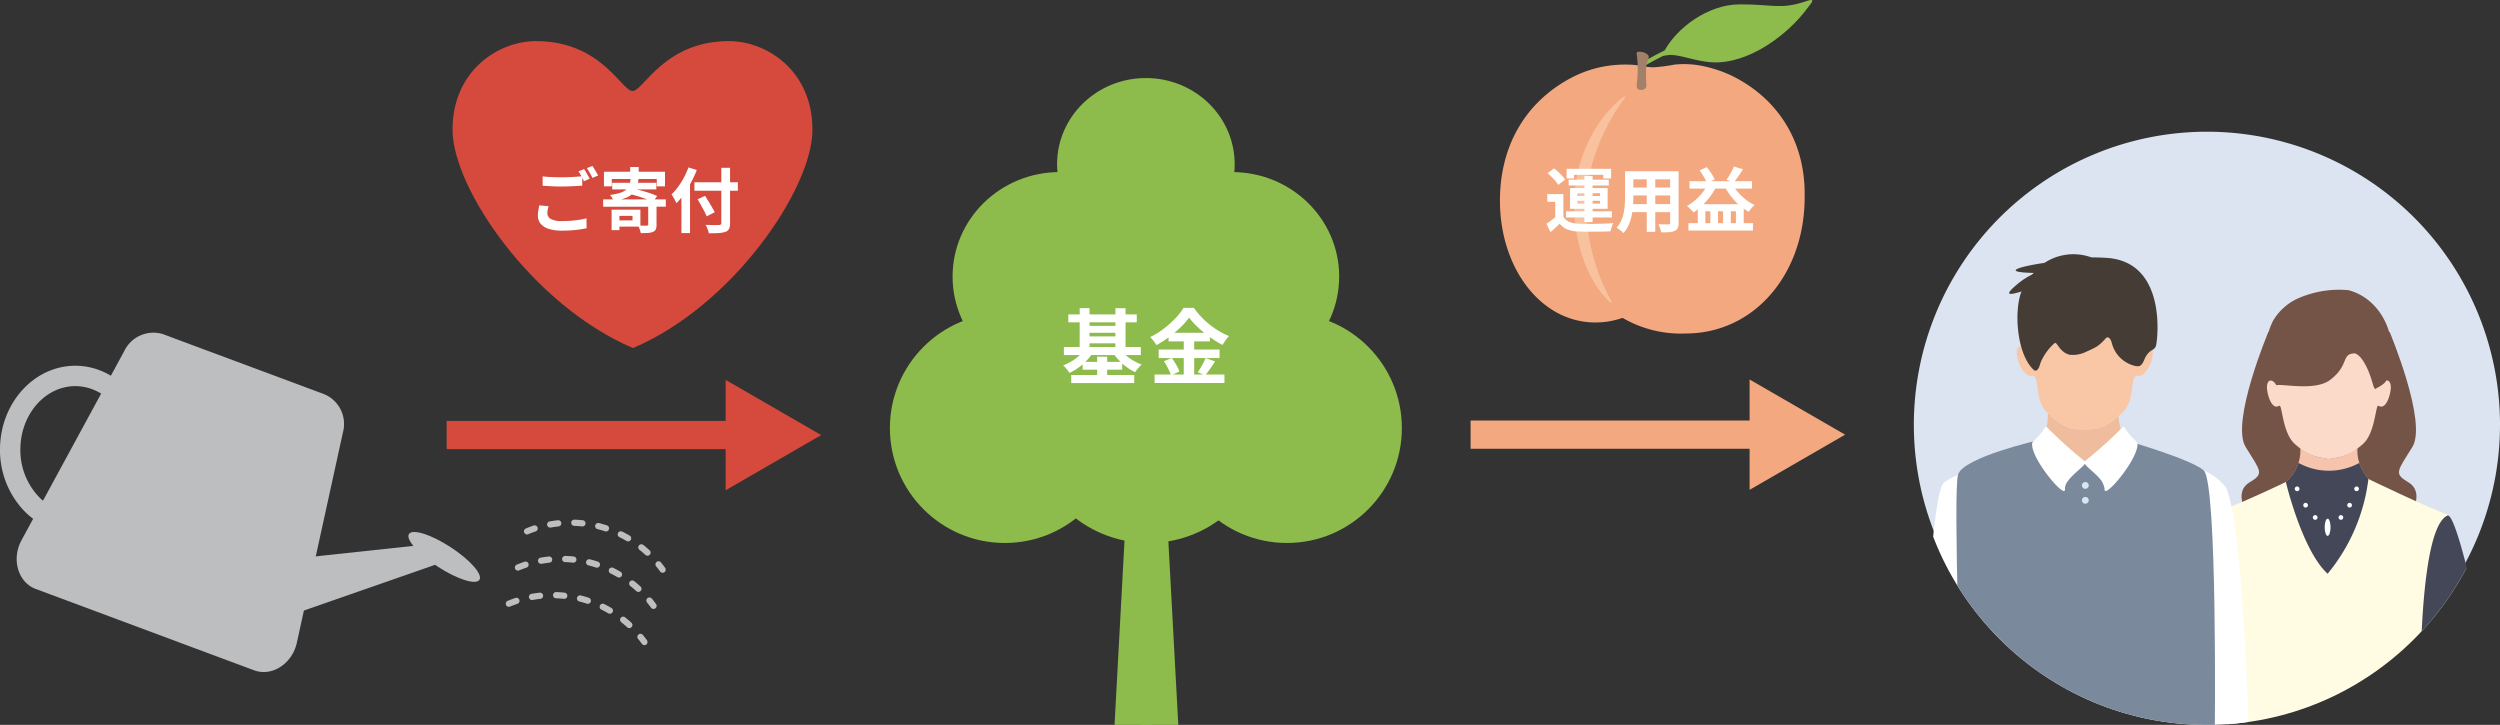 <svg xmlns="http://www.w3.org/2000/svg" xmlns:xlink="http://www.w3.org/1999/xlink" width="425.928" height="123.5" viewBox="0 0 425.928 123.5">
  <rect x="0" y="0" width="425.928" height="123.5" fill="#333333" stroke="none"/>
  <defs>
    <clipPath id="clip-path">
      <circle id="楕円形_6921" data-name="楕円形 6921" cx="49.932" cy="49.932" r="49.932" fill="none"/>
    </clipPath>
  </defs>
  <g id="グループ_160561" data-name="グループ 160561" transform="translate(-720.323 -982)">
    <g id="グループ_160556" data-name="グループ 160556" transform="translate(140.87 118.127)">
      <g id="グループ_160172" data-name="グループ 160172" transform="translate(3576.477 15525.918)">
        <path id="パス_136149" data-name="パス 136149" d="M461.958-345.823l16.27,9.4-16.27,9.4v-18.792" transform="translate(-3160.9 -14251.568)" fill="#f3a87f"/>
        <rect id="長方形_18612" data-name="長方形 18612" width="48.319" height="4.81" transform="translate(-2746.477 -14590.4)" fill="#f3a87f"/>
      </g>
      <g id="グループ_160547" data-name="グループ 160547" transform="translate(0.146)">
        <g id="グループ_160114" data-name="グループ 160114" transform="translate(834.854 863.873)">
          <path id="パス_136004" data-name="パス 136004" d="M268.6,9.407c1.762-.311,4.547,1.041,7.612,1.209,6.3.343,12.989-4.813,16.171-9.141.752-1.023,1.653-1.883-.144-1.269-4.38,1.494-5.64.5-11.4.541-5.331.041-10.625,3.964-12.786,7.988-.494.371-1.33,1,.543.671" transform="translate(-240.068 -0.001)" fill="#8dbc4c"/>
          <path id="パス_136005" data-name="パス 136005" d="M238.328,37.694a44.237,44.237,0,0,1,11.04-4.637c3.3-.808,9.2-1.8,11.756-2.636,0,0,.487.009.192.1-4.966,1.505-8.814,2.229-11.745,3.037a55.581,55.581,0,0,0-11.126,4.867c-.584.316-.627-.459-.118-.731" transform="translate(-213.621 -27.308)" fill="#8dbc4c"/>
          <path id="パス_136006" data-name="パス 136006" d="M51.912,129.39h0c.2-9.586-4.679-16.843-12.313-20.633a21.653,21.653,0,0,0-4.594-1.6,15.785,15.785,0,0,0-5.227-.349,30.971,30.971,0,0,1-3.544.467c-1.429,0-2.195-.328-3.731-.434a20.328,20.328,0,0,0-5.641.471,19.5,19.5,0,0,0-4.92,1.864C4.953,112.94.291,119.764.015,129.133h0q0,.128-.007.256c-.25,11.8,6.824,21.36,16.263,21.36a14.077,14.077,0,0,0,4.619-.785,19.737,19.737,0,0,0,10.726,2.664c11.611,0,20.024-9.9,20.291-22.563,0-.227.006-.452.005-.677" transform="translate(0 -95.808)" fill="#f3a87f"/>
          <path id="パス_136007" data-name="パス 136007" d="M129.946,195.4c.085.142-.111.275-.233.164-3.972-3.618-6.257-10.469-6.114-17.242.149-7.04,3.411-13.915,8.449-17.8.132-.1.316.058.212.189-2.081,2.614-6.43,9.862-6.594,17.648a33.939,33.939,0,0,0,4.28,17.044" transform="translate(-110.945 -144.062)" fill="#feeacc" opacity="0.404"/>
          <path id="パス_136008" data-name="パス 136008" d="M229.289,91.9a25.754,25.754,0,0,1-.06-3.016c.089-1.35.907-1.824.09-2.36a2.2,2.2,0,0,0-1.236-.351c-.411,0-.519.029-.429.6a16.811,16.811,0,0,1,.128,3.039c0,.81-.1,1.285-.146,2.086-.037.584.246.776.772.776s.906-.323.88-.776" transform="translate(-204.33 -77.354)" fill="#a3806a"/>
        </g>
        <path id="パス_137076" data-name="パス 137076" d="M3.192-5.52v4.428H1.812v-3.1H.456V-5.52Zm0,3.852a2.089,2.089,0,0,0,.984.882,4.228,4.228,0,0,0,1.548.318q.54.024,1.3.03t1.6-.006q.834-.012,1.632-.042t1.434-.09a2.937,2.937,0,0,0-.174.414q-.09.258-.168.522a4.341,4.341,0,0,0-.114.468Q10.68.864,9.96.876T8.472.894Q7.7.9,6.984.894T5.712.864A5.679,5.679,0,0,1,3.876.516a3.052,3.052,0,0,1-1.3-1q-.348.36-.738.714T1,.972L.312-.456q.384-.252.81-.564t.822-.648ZM.5-9.072,1.6-9.888q.348.264.72.6T3-8.616a4.583,4.583,0,0,1,.5.636l-1.188.912a4.453,4.453,0,0,0-.462-.654A9.582,9.582,0,0,0,1.2-8.43Q.84-8.784.5-9.072ZM6.78-8.58H8.172V-.744H6.78ZM5.556-4.368v.48H9.444v-.48Zm0-1.284v.468H9.444v-.468ZM4.332-6.54H10.74V-3H4.332ZM3.756-9.816h7.572v1.644H10V-8.8H5.016v.624H3.756Zm.336,1.848h6.84v.984H4.092Zm-.444,5.4H11.46v1.044H3.648ZM14.532-9.4h7.356v1.38H14.532Zm0,2.772h7.38V-5.28h-7.38Zm-.024,2.832H21.96v1.356H14.508Zm-.8-5.6H15.12v4.32q0,.708-.06,1.548a12.937,12.937,0,0,1-.234,1.686A7.835,7.835,0,0,1,14.31-.228a5.021,5.021,0,0,1-.894,1.368,2.043,2.043,0,0,0-.324-.324q-.216-.18-.438-.348T12.276.2a4.391,4.391,0,0,0,.78-1.194,6.433,6.433,0,0,0,.426-1.356,10.533,10.533,0,0,0,.18-1.4q.042-.7.042-1.338Zm7.68,0h1.44V-.624A2.225,2.225,0,0,1,22.68.27a.978.978,0,0,1-.516.486,2.755,2.755,0,0,1-.924.216q-.564.048-1.392.036a3.443,3.443,0,0,0-.18-.7,5.347,5.347,0,0,0-.288-.684q.348.012.7.018t.618.006h.39a.35.35,0,0,0,.234-.06.3.3,0,0,0,.066-.228ZM17.4-8.844h1.452V.924H17.4Zm7.1,8.28H35.5V.7H24.5Zm.18-7.14H35.328v1.26H24.684ZM26.1-3.792h7.824V.084H32.592V-2.58h-.864V.084h-1.32V-2.58h-.864V.084H28.236V-2.58h-.852V.084H26.1Zm.3-5.76,1.236-.552q.264.324.522.7t.474.732a5.992,5.992,0,0,1,.348.66l-1.3.648a6.441,6.441,0,0,0-.33-.684q-.21-.384-.456-.78A8.347,8.347,0,0,0,26.4-9.552Zm5.856-.648,1.536.456q-.372.612-.786,1.206t-.75,1.014l-1.272-.432a8.049,8.049,0,0,0,.468-.7q.24-.4.45-.8T32.256-10.2ZM27.9-7.416l1.44.432a10.923,10.923,0,0,1-1.086,1.812,12.581,12.581,0,0,1-1.368,1.566,10.6,10.6,0,0,1-1.518,1.23,3.011,3.011,0,0,0-.312-.366q-.2-.21-.42-.414t-.384-.336A8.679,8.679,0,0,0,26.376-5.16,8.191,8.191,0,0,0,27.9-7.416Zm3.96.012a7.447,7.447,0,0,0,1,1.47A10.09,10.09,0,0,0,34.218-4.62a7.593,7.593,0,0,0,1.554.972,4.471,4.471,0,0,0-.354.342q-.2.21-.366.426a4.053,4.053,0,0,0-.276.4,9.4,9.4,0,0,1-1.62-1.152,10.445,10.445,0,0,1-1.428-1.536A12.289,12.289,0,0,1,30.6-6.948Z" transform="translate(842.464 902.451)" fill="#fff"/>
      </g>
    </g>
    <g id="グループ_160557" data-name="グループ 160557" transform="translate(153.548 139.957)">
      <g id="グループ_160170" data-name="グループ 160170" transform="translate(3456 15669.779)">
        <g id="グループ_160168" data-name="グループ 160168" transform="translate(-2737.612 -14814.441)">
          <circle id="楕円形_6899" data-name="楕円形 6899" cx="19.581" cy="19.581" r="19.581" transform="translate(0 40.051)" fill="#8dbc4c"/>
          <circle id="楕円形_6902" data-name="楕円形 6902" cx="19.581" cy="19.581" r="19.581" transform="translate(48.062 40.051)" fill="#8dbc4c"/>
          <ellipse id="楕円形_6905" data-name="楕円形 6905" cx="20.026" cy="19.581" rx="20.026" ry="19.581" transform="translate(24.031 40.051)" fill="#8dbc4c"/>
          <ellipse id="楕円形_6900" data-name="楕円形 6900" cx="18.246" cy="17.801" rx="18.246" ry="17.801" transform="translate(10.68 16.021)" fill="#8dbc4c"/>
          <ellipse id="楕円形_6903" data-name="楕円形 6903" cx="18.246" cy="17.801" rx="18.246" ry="17.801" transform="translate(40.051 16.021)" fill="#8dbc4c"/>
          <ellipse id="楕円形_6904" data-name="楕円形 6904" cx="15.131" cy="14.686" rx="15.131" ry="14.686" transform="translate(28.481)" fill="#8dbc4c"/>
        </g>
        <g id="グループ_160169" data-name="グループ 160169" transform="translate(-2699.34 -14749.006)">
          <path id="パス_136147" data-name="パス 136147" d="M-2703.792-14895.479v44.77h-6.413l2.421-44.77Z" transform="translate(2710.206 14895.479)" fill="#8dbc4c"/>
          <path id="パス_136148" data-name="パス 136148" d="M-2710.206-14895.479v44.77h6.413l-2.421-44.77Z" transform="translate(2714.656 14895.479)" fill="#8dbc4c"/>
        </g>
        <path id="パス_137074" data-name="パス 137074" d="M-13.216-10.836H-1.554v1.358H-13.216Zm.5,10.332H-1.988V.868H-12.712ZM-10.3-8.876h5.712V-7.7H-10.3Zm0,1.792h5.712v1.176H-10.3Zm-3.668,1.806h13.1v1.372h-13.1Zm3.192,2.534h6.748v1.33H-10.78Zm-.5-9.156H-9.6v7.364h-1.68Zm6.09.014h1.722v7.364H-5.194ZM-8.3-3.626h1.708V.294H-8.3Zm-2.128-1.26,1.414.518A8.048,8.048,0,0,1-10.1-2.961a10.239,10.239,0,0,1-1.379,1.2,8.27,8.27,0,0,1-1.54.889q-.126-.2-.308-.434t-.385-.469a2.8,2.8,0,0,0-.385-.371,8.921,8.921,0,0,0,1.442-.7,7.936,7.936,0,0,0,1.281-.952A5.729,5.729,0,0,0-10.43-4.886Zm6.09,0a6,6,0,0,0,.945,1.029,8.17,8.17,0,0,0,1.26.9,8.746,8.746,0,0,0,1.421.672,4.259,4.259,0,0,0-.392.385q-.21.231-.4.469t-.315.434a7.685,7.685,0,0,1-1.47-.868A10.3,10.3,0,0,1-4.62-3.045,8.786,8.786,0,0,1-5.67-4.382Zm11.7-5.4A12.736,12.736,0,0,1,5.915-8.638,18.764,18.764,0,0,1,3.983-7a17.92,17.92,0,0,1-2.2,1.4,4.7,4.7,0,0,0-.287-.462q-.175-.252-.378-.49t-.385-.42a12.989,12.989,0,0,0,2.31-1.421,16.721,16.721,0,0,0,1.981-1.771,10.715,10.715,0,0,0,1.393-1.778h1.75a14.971,14.971,0,0,0,1.26,1.526,13.351,13.351,0,0,0,1.47,1.344A14.96,14.96,0,0,0,12.5-7.966a12.006,12.006,0,0,0,1.666.826,5.2,5.2,0,0,0-.6.728q-.28.406-.518.784a18.216,18.216,0,0,1-1.617-.966A19.368,19.368,0,0,1,9.856-7.763Q9.1-8.386,8.456-9.03A10.706,10.706,0,0,1,7.364-10.29ZM3.864-7.7h7.042v1.47H3.864ZM2.184-4.844H12.558v1.456H2.184Zm-.7,4.256h11.9V.854H1.484Zm4.97-6.524H8.232V.14H6.454ZM3.066-2.856l1.344-.56q.266.35.525.77T5.4-1.82a4.42,4.42,0,0,1,.308.728L4.27-.448A4.666,4.666,0,0,0,3.99-1.2q-.2-.427-.434-.861A9.028,9.028,0,0,0,3.066-2.856ZM10.178-3.4l1.61.588q-.42.644-.868,1.281T10.094-.448L8.834-.98q.238-.336.49-.749T9.8-2.583Q10.024-3.024,10.178-3.4Z" transform="translate(-2694 -14763.339)" fill="#fff"/>
      </g>
    </g>
    <g id="グループ_160558" data-name="グループ 160558" transform="translate(165.42 118.197)">
      <g id="グループ_160171" data-name="グループ 160171" transform="translate(3377.477 15525.918)">
        <path id="パス_136149-2" data-name="パス 136149" d="M461.958-345.823l16.27,9.4-16.27,9.4v-18.792" transform="translate(-3160.9 -14251.568)" fill="#d54a3d"/>
        <rect id="長方形_18612-2" data-name="長方形 18612" width="48.319" height="4.81" transform="translate(-2746.477 -14590.4)" fill="#d54a3d"/>
      </g>
      <path id="パス_135744" data-name="パス 135744" d="M451.594,79.5c0-10.059-7.794-15.089-14.23-15.089-11.036,0-14.568,8.506-16.431,8.506s-5.277-8.506-16.432-8.506c-6.435,0-14.229,5.031-14.229,15.089,0,10.039,13.678,29.948,30.748,37.206C438.089,109.443,451.594,89.535,451.594,79.5Z" transform="translate(241.728 806.397)" fill="#d54a3d"/>
      <path id="パス_137075" data-name="パス 137075" d="M2.352-8.6q.66.084,1.488.12t1.776.036q.6,0,1.224-.024t1.212-.066Q8.64-8.58,9.1-8.616v1.6l-1.014.06q-.594.036-1.236.06t-1.218.024q-.936,0-1.74-.042t-1.536-.09ZM3.36-3.516q-.084.312-.144.612a3.053,3.053,0,0,0-.06.6,1.094,1.094,0,0,0,.582.954,3.657,3.657,0,0,0,1.878.366q.816,0,1.578-.06t1.434-.162a10.686,10.686,0,0,0,1.2-.246L9.84.228q-.516.12-1.17.216t-1.4.15q-.75.054-1.59.054A7.3,7.3,0,0,1,3.384.342,2.9,2.9,0,0,1,2.01-.534a2.149,2.149,0,0,1-.462-1.4,5.071,5.071,0,0,1,.084-.954q.084-.438.144-.774ZM9.408-9.84q.156.216.33.516t.342.6q.168.3.288.528l-.972.42q-.18-.372-.438-.852a8.844,8.844,0,0,0-.5-.828Zm1.428-.54q.156.228.336.528t.354.594q.174.294.282.51l-.96.408q-.192-.372-.456-.846A7.182,7.182,0,0,0,9.876-10Zm6.432.18H18.72v1.644H17.268ZM12.8-9.384H23.2V-6.9h-1.4V-8.148H14.136V-6.9H12.8Zm1.4,1.884h7.524v1.116H14.208Zm3.132-.744H18.7a7.043,7.043,0,0,1-.288,1.434,2.761,2.761,0,0,1-.654,1.092,3.617,3.617,0,0,1-1.248.786,9.706,9.706,0,0,1-2.07.528,2.666,2.666,0,0,0-.258-.54,2.92,2.92,0,0,0-.354-.492,9.531,9.531,0,0,0,1.764-.372,2.836,2.836,0,0,0,1.032-.564,1.919,1.919,0,0,0,.516-.792A4.4,4.4,0,0,0,17.34-8.244Zm-.156,2.652.684-.888q.648.12,1.392.324t1.44.444a10.577,10.577,0,0,1,1.164.468l-.732,1.008a8.36,8.36,0,0,0-1.1-.492q-.672-.252-1.428-.48T17.184-5.592ZM12.66-4.68H23.34v1.248H12.66Zm7.68.876h1.416V-.372a2.014,2.014,0,0,1-.126.8.883.883,0,0,1-.5.438,2.791,2.791,0,0,1-.87.174q-.51.03-1.194.03a4.126,4.126,0,0,0-.174-.654,6.1,6.1,0,0,0-.258-.642q.3.012.594.018t.528.006h.33a.552.552,0,0,0,.2-.06.162.162,0,0,0,.054-.144Zm-6.24.876h1.332V.564H14.1Zm.624,0h4.284V-.036H14.724V-1.1h2.94v-.768h-2.94ZM28.212-7.6h7.4v1.452h-7.4Zm4.584-2.46h1.488V-.672A2.3,2.3,0,0,1,34.11.354a1.1,1.1,0,0,1-.618.5,4.278,4.278,0,0,1-1.134.2q-.7.048-1.7.036a2.088,2.088,0,0,0-.114-.468q-.09-.252-.2-.516a2.823,2.823,0,0,0-.234-.444l.942.024q.474.012.834.006t.5-.006A.466.466,0,0,0,32.706-.4a.363.363,0,0,0,.09-.276ZM28.752-4.692l1.272-.588q.276.432.588.942t.6,1q.288.486.456.846L30.3-1.788a7.355,7.355,0,0,0-.408-.876q-.264-.492-.564-1.032T28.752-4.692ZM26-6.672l1.44-1.44.024.012V1.056H26Zm1.188-3.456,1.428.444A20.2,20.2,0,0,1,27.66-7.6a19.742,19.742,0,0,1-1.188,1.968,11.435,11.435,0,0,1-1.32,1.608q-.072-.18-.222-.468t-.318-.57q-.168-.282-.3-.462a9.776,9.776,0,0,0,1.116-1.29,13.377,13.377,0,0,0,1-1.59A12.666,12.666,0,0,0,27.192-10.128Z" transform="translate(645 902.451)" fill="#fff"/>
    </g>
    <g id="グループ_160559" data-name="グループ 160559" transform="translate(4178.902 14501.033)">
      <path id="パス_136150" data-name="パス 136150" d="M58.03,17.08a5.506,5.506,0,0,0-3.1-6.52L49.282,8.453,33.032,2.4,27.378.292A5.508,5.508,0,0,0,20.771,3.2L3.279,35.4c-1.754,3.23-.6,7.184,2.429,8.312l10.476,3.9,16.25,6.055,10.477,3.9c3.028,1.128,6.487-1.106,7.275-4.7Z" transform="translate(-3458.192 -13462.399)" fill="#bdbebf"/>
      <path id="パス_136151" data-name="パス 136151" d="M8.694,32.654a12.592,12.592,0,0,1-5.1-3.591A15.008,15.008,0,0,1,0,19.04C.068,11.189,5.867,4.85,12.927,4.91s12.748,6.5,12.681,14.351a15.012,15.012,0,0,1-3.764,9.96,12.113,12.113,0,0,1-9.162,4.17,11.7,11.7,0,0,1-3.988-.736M15.687,8.9a8.166,8.166,0,0,0-2.79-.517C7.751,8.337,3.523,13.132,3.471,19.07a11.551,11.551,0,0,0,2.74,7.716,8.681,8.681,0,0,0,6.5,3.132,8.684,8.684,0,0,0,6.555-3.02,11.551,11.551,0,0,0,2.872-7.666c.042-4.816-2.676-8.928-6.45-10.333" transform="translate(-3458.578 -13461.628)" fill="#bdbebf"/>
      <path id="パス_136152" data-name="パス 136152" d="M37.773,45.3l34.92-12.172L67.4,31.162,38.036,34.316Z" transform="translate(-3452.647 -13457.505)" fill="#bdbebf"/>
      <path id="パス_136153" data-name="パス 136153" d="M72.238,37.539c-.6.92-3.771-.083-7.086-2.24s-5.516-4.652-4.917-5.572,3.772.083,7.086,2.24,5.517,4.652,4.917,5.572" transform="translate(-3449.135 -13457.784)" fill="#bdbebf"/>
      <path id="パス_136155" data-name="パス 136155" d="M100.857,36.7a.53.53,0,0,1-.43-.22c-.214-.3-.439-.589-.669-.871a.53.53,0,1,1,.822-.671c.243.3.481.608.707.92a.53.53,0,0,1-.429.841Zm-2.574-2.9a.528.528,0,0,1-.359-.14c-.327-.3-.668-.593-1.015-.869a.53.53,0,1,1,.66-.83c.367.292.728.6,1.073.918a.53.53,0,0,1-.359.921Zm-3.313-2.447a.528.528,0,0,1-.267-.073c-.383-.224-.779-.437-1.177-.634A.53.53,0,1,1,94,29.7c.421.207.839.433,1.244.669a.53.53,0,0,1-.268.988Zm-17.21-1.18a.531.531,0,0,1-.2-1.02c.433-.18.878-.347,1.323-.5a.53.53,0,1,1,.337,1.006c-.421.141-.842.3-1.252.469A.529.529,0,0,1,77.761,30.174Zm13.455-.51a.53.53,0,0,1-.165-.027c-.422-.138-.854-.263-1.285-.371a.53.53,0,1,1,.258-1.029c.455.114.911.246,1.356.392a.531.531,0,0,1-.165,1.035Zm-9.507-.657a.53.53,0,0,1-.094-1.052c.461-.084.932-.152,1.4-.2a.53.53,0,0,1,.115,1.055c-.441.048-.886.113-1.323.192A.533.533,0,0,1,81.709,29.008Zm5.48-.2-.056,0c-.442-.046-.89-.078-1.334-.093a.53.53,0,1,1,.036-1.06c.468.016.942.049,1.409.1a.53.53,0,0,1-.055,1.058Z" transform="translate(-3446.547 -13458.152)" fill="#bdbebf"/>
      <path id="パス_136158" data-name="パス 136158" d="M99.518,42.028a.53.53,0,0,1-.43-.22c-.214-.3-.439-.589-.669-.871a.53.53,0,0,1,.822-.671c.243.3.481.608.707.92a.53.53,0,0,1-.429.841Zm-2.574-2.9a.528.528,0,0,1-.359-.14c-.327-.3-.668-.593-1.015-.869a.53.53,0,1,1,.66-.83c.367.292.728.6,1.073.918a.53.53,0,0,1-.359.921Zm-3.313-2.447a.528.528,0,0,1-.267-.073c-.383-.224-.779-.437-1.177-.634a.53.53,0,1,1,.469-.951c.421.207.839.433,1.244.669a.53.53,0,0,1-.268.988Zm-17.21-1.18a.531.531,0,0,1-.2-1.02c.433-.18.878-.347,1.323-.5a.53.53,0,1,1,.337,1.006c-.421.141-.842.3-1.252.469A.529.529,0,0,1,76.422,35.505ZM89.877,35a.53.53,0,0,1-.165-.027c-.422-.138-.854-.263-1.285-.371a.53.53,0,1,1,.258-1.029c.455.114.911.246,1.356.392A.531.531,0,0,1,89.877,35Zm-9.507-.657a.53.53,0,0,1-.094-1.052c.461-.084.932-.152,1.4-.2a.53.53,0,0,1,.115,1.055c-.441.048-.886.113-1.323.192A.534.534,0,0,1,80.37,34.339Zm5.48-.2-.056,0c-.442-.046-.89-.078-1.334-.093a.53.53,0,0,1,.036-1.06c.468.016.942.049,1.409.1a.53.53,0,0,1-.055,1.058Z" transform="translate(-3446.758 -13457.314)" fill="#bdbebf"/>
      <path id="パス_136161" data-name="パス 136161" d="M98.178,47.359a.53.53,0,0,1-.43-.22c-.214-.3-.439-.589-.669-.871A.53.53,0,0,1,97.9,45.6c.243.3.481.608.707.92a.53.53,0,0,1-.429.841Zm-2.574-2.9a.528.528,0,0,1-.359-.14c-.327-.3-.668-.593-1.015-.869a.53.53,0,0,1,.66-.83c.367.292.728.6,1.073.918a.53.53,0,0,1-.359.921Zm-3.313-2.447a.528.528,0,0,1-.267-.073c-.383-.224-.779-.437-1.177-.634a.53.53,0,0,1,.469-.951c.421.207.839.433,1.244.669a.53.53,0,0,1-.268.988Zm-17.21-1.18a.531.531,0,0,1-.2-1.02c.433-.18.878-.347,1.323-.5a.53.53,0,1,1,.337,1.006c-.421.141-.842.3-1.252.469A.529.529,0,0,1,75.082,40.836Zm13.455-.51a.53.53,0,0,1-.165-.027c-.422-.138-.854-.263-1.285-.371a.53.53,0,1,1,.258-1.029c.455.114.911.246,1.357.392a.531.531,0,0,1-.165,1.035ZM79.03,39.67a.53.53,0,0,1-.094-1.052c.461-.084.932-.152,1.4-.2a.53.53,0,1,1,.115,1.055c-.441.048-.886.113-1.323.192A.533.533,0,0,1,79.03,39.67Zm5.48-.2-.056,0c-.442-.046-.89-.078-1.334-.093a.53.53,0,0,1,.036-1.06c.468.016.942.049,1.409.1a.53.53,0,0,1-.055,1.058Z" transform="translate(-3446.968 -13456.479)" fill="#bdbebf"/>
    </g>
    <g id="グループ_160560" data-name="グループ 160560" transform="translate(121.5 157.852)">
      <path id="パス_136964" data-name="パス 136964" d="M49.932,0A49.932,49.932,0,1,1,0,49.932,49.932,49.932,0,0,1,49.932,0" transform="translate(924.887 846.589)" fill="#dbe4f0"/>
      <g id="グループ_160552" data-name="グループ 160552" transform="translate(924.887 847.785)">
        <g id="グループ_160551" data-name="グループ 160551" transform="translate(0 0)" clip-path="url(#clip-path)">
          <path id="パス_137017" data-name="パス 137017" d="M81.2,32.98s6.481,15.411,3.865,19.615-3.173,4.521-.635,6.028.793,5,.238,5h-13.4V33.4Z" transform="translate(-0.138 -0.064)" fill="#755448"/>
          <path id="パス_137018" data-name="パス 137018" d="M60.508,32.98s-6.481,15.411-3.864,19.615,3.173,4.521.635,6.028-.793,5-.238,5h13.4V33.4Z" transform="translate(-0.109 -0.064)" fill="#755448"/>
          <path id="パス_137019" data-name="パス 137019" d="M63.51,64.471c.484.687,1.258,1.936,2.124,3.45a9.36,9.36,0,0,0,10.41-.021c.864-1.5,1.63-2.747,2.113-3.43,1.943-2.758,1.474-3.842,1.416-4.192a1.744,1.744,0,0,0-.484-1.033l-.07-.043A7.037,7.037,0,0,1,75.7,52.761a10.015,10.015,0,0,1-1.1.763,7.8,7.8,0,0,1-1.535.693,7.376,7.376,0,0,1-1.5.309,7.493,7.493,0,0,1-1.9-.054,7.261,7.261,0,0,1-1.511-.409,8.3,8.3,0,0,1-1.544-.815c-.224-.15-.432-.315-.648-.481A7.039,7.039,0,0,1,62.654,59.2l-.072.043a1.75,1.75,0,0,0-.482,1.033c-.065.351-.535,1.434,1.411,4.192" transform="translate(-0.12 -0.102)" fill="#f6c3ad"/>
          <path id="パス_137020" data-name="パス 137020" d="M74.181,25.852a17.3,17.3,0,0,0-8.909,1.536,9.431,9.431,0,0,0-3.935,3.639A11.824,11.824,0,0,0,60.1,37.379a12.945,12.945,0,0,0,2.2,7.2,3.315,3.315,0,0,0,1.771,1.372,4.032,4.032,0,0,0,1.612-.052L79.85,43.515A.98.98,0,0,0,80.4,43.3a.968.968,0,0,0,.218-.463A24.621,24.621,0,0,0,81.6,36.3c-.053-4.621-2.763-9.2-7.423-10.446" transform="translate(-0.117 -0.05)" fill="#755448"/>
          <path id="パス_137021" data-name="パス 137021" d="M78.813,66.166l.009.008.014-.009Z" transform="translate(-0.153 -0.128)" fill="#f6c3ad"/>
          <path id="パス_137022" data-name="パス 137022" d="M68.157,54.062a7.564,7.564,0,0,0,1.507.387,7.88,7.88,0,0,0,1.9.051,7.652,7.652,0,0,0,1.5-.291,8.087,8.087,0,0,0,1.535-.652,10.007,10.007,0,0,0,1.092-.72c.174-.125.34-.245.5-.381s.317-.266.468-.407c2.128-1.936,2.111-6.832,2.624-6.487,1.176.745,1.927-1.467,2.075-2.786.123-1.1-.3-1.653-.786-1.489-.209.6-1.545,1.232-1.793,1.381-.4.245-.518-1.941-1.811-4.238-1.214-2.154-2.031-1.771-2.031-1.771-1.945.208-.721,2.115-3.926,4.521-2.539,1.9-8.017.625-9.04.88-.143.036-.218-.211-.381-.435a.991.991,0,0,1-.218-.163.883.883,0,0,0-.233-.164,1.027,1.027,0,0,0-.42,0c-.306.153-.513.67-.424,1.476.148,1.314.9,3.53,2.075,2.786.513-.344.5,4.551,2.623,6.487a12.483,12.483,0,0,0,.969.79c.212.156.423.311.648.453a8.518,8.518,0,0,0,1.557.769" transform="translate(-0.117 -0.071)" fill="#fcdac9"/>
          <path id="パス_137023" data-name="パス 137023" d="M78.823,66.173l.039.03.031-.043h-.054Z" transform="translate(-0.153 -0.128)" fill="#f0f1f1"/>
          <path id="パス_137024" data-name="パス 137024" d="M51.229,63.083a2.813,2.813,0,0,1,.327.059c-.11-.048-.234-.1-.377-.148.028.011.042.044.05.087" transform="translate(-0.099 -0.122)" fill="#787878"/>
          <path id="パス_137025" data-name="パス 137025" d="M77.543,58.09s9.715,4.691,13.474,6.058c0,0,.7.311,1.471,2.744s6.378,24.6,6.378,24.6l-21.323,16.1-22.856.479L48.632,68.031l1.843-1.887s-.037-2.014,3.1-3.159,9.9-4.391,9.9-4.391Z" transform="translate(-0.094 -0.113)" fill="#fffce3"/>
          <path id="パス_137026" data-name="パス 137026" d="M77.572,58.084l.018-.051a7.093,7.093,0,0,1-1.564-2.687l-.013-.009a10.716,10.716,0,0,1-10.35,0h-.014A7.052,7.052,0,0,1,63.5,58.58s2.757,11.653,7.112,15.633h.014a31.362,31.362,0,0,0,6.942-16.136" transform="translate(-0.123 -0.107)" fill="#434757"/>
          <path id="パス_137027" data-name="パス 137027" d="M91.183,64.31a.144.144,0,0,0-.087.006c-4.719,2.089-4.6,27-4.684,30.331,2.79-1.441,9.236-3.7,11.523-5.815C96.81,83.7,92.875,64.71,91.183,64.309" transform="translate(-0.168 -0.125)" fill="#434757"/>
          <path id="パス_137028" data-name="パス 137028" d="M28.891,64.758c2.231-1.786,4.515-12.705,6.526-14.735a14.047,14.047,0,0,1-.522-2.676c-2.068,1.742-2.982,2.334-5.726,2.243-2.96.1-3.793-.6-6.235-2.675a.377.377,0,0,1-.041-.039,13.462,13.462,0,0,1-.4,3.147c2.012,2.029,4.161,12.95,6.393,14.735" transform="translate(-0.044 -0.091)" fill="#efbd9d"/>
          <path id="パス_137029" data-name="パス 137029" d="M6.358,57.331h.006l-.045.017h.028Z" transform="translate(-0.012 -0.111)" fill="#787878"/>
          <path id="パス_137030" data-name="パス 137030" d="M29.161,49.565c2.745.1,3.658-.5,5.726-2.243l.511-.432c2.567-2.179,1.274-6.731,2.831-6.444,1.533.278,3.272-3.87,2.173-4.915-.534-.052-.973.452-1.383,1.144-.461.777-.282,1.97-.741,1.943a17.13,17.13,0,0,1-.358-6.147c-4.3,1.26-8.726,1.914-12.308-.715a4.146,4.146,0,0,0-2.556-1.23c-1.286.021-1.8.783-1.62,2.017.087.619.135,1.453.173,1.82a5.244,5.244,0,0,1-.971,3.163c-.189.2-.174.867-.453.935-.23.056-.558-1.133-1.321-2.288-.606-.912-.885-.712-.885-.712-1.226.951.556,5.262,2.116,4.978s.283,4.211,2.795,6.406c.017.014.025.028.041.039,2.444,2.082,3.273,2.781,6.234,2.68" transform="translate(-0.034 -0.059)" fill="#f9c7a5"/>
          <path id="パス_137031" data-name="パス 137031" d="M21.3,51.44A40.652,40.652,0,0,1,17.18,53.4c-2.56,1.063-10.771,4.028-12.119,5.376s-2.4,15.27-2.421,18.614S2.262,96.83,2.262,96.83s16.635,7.619,31.586,7.186,23.222-2.741,23.222-2.741-.991-35.837-3.892-41.729c0,0-1.2-2.01-4.778-3.375s-12.5-4.733-12.5-4.733L28.851,64.767Z" transform="translate(-0.004 -0.1)" fill="#fff"/>
          <path id="パス_137032" data-name="パス 137032" d="M21.315,51.44S8.4,54.364,7.541,57.337s.548,41.8.548,41.8,16.554,6.435,30.706,4.9,12.491-1.941,12.491-1.941.491-43.5-1.9-45.508-13.469-5.148-13.469-5.148l-5.662,4.388Z" transform="translate(-0.014 -0.1)" fill="#7a899c"/>
          <path id="パス_137033" data-name="パス 137033" d="M20.475,39.438a.427.427,0,0,0,.552.014c.414-.331.46-.988.672-1.446a9.889,9.889,0,0,1,1.051-1.785,7.673,7.673,0,0,1,.679-.793,4.169,4.169,0,0,1,.539-.523c.128-.089.181-.117.3-.016a3.105,3.105,0,0,1,.441.581,4.923,4.923,0,0,0,.532.6,2.772,2.772,0,0,0,1.338.771,5.145,5.145,0,0,0,2.929-.563,16.49,16.49,0,0,0,1.688-.825,7.667,7.667,0,0,0,1.488-1.365.5.5,0,0,1,.42-.209.75.75,0,0,1,.423.361,2.578,2.578,0,0,1,.237.615,5.346,5.346,0,0,0,4,3.9l.147.025a1.209,1.209,0,0,0,.525-.009c.424-.126.677-.666.843-1.033a3.513,3.513,0,0,1,.96-1.435c.439-.327.889-.431,1.053-1.02.286-1.03,1.882-14.322-8.445-14.945s-12.757,2.173-14.308,5.34c-1.508,3.08-1.111,10.979,1.937,13.76" transform="translate(-0.034 -0.039)" fill="#443c35"/>
          <path id="パス_137034" data-name="パス 137034" d="M30.271,20.25a8.953,8.953,0,0,0-7.972.937c-3.693.527-8.242,1.63-1.3,1.726s8.152-.729,8.152-.729" transform="translate(-0.034 -0.038)" fill="#443c35"/>
          <path id="パス_137035" data-name="パス 137035" d="M26.864,22.113a11.8,11.8,0,0,0-9.392,2.875c-4.6,3.881,5.272-1.054,9.392-1.1s0-1.773,0-1.773" transform="translate(-0.032 -0.043)" fill="#443c35"/>
          <path id="パス_137036" data-name="パス 137036" d="M71.131,66.322c0,.811-.226,1.469-.5,1.469s-.5-.658-.5-1.469.226-1.469.5-1.469.5.658.5,1.469" transform="translate(-0.136 -0.126)" fill="#fff"/>
          <path id="パス_137037" data-name="パス 137037" d="M73.3,64.649a.4.4,0,1,1-.4-.4.4.4,0,0,1,.4.4" transform="translate(-0.141 -0.125)" fill="#fff"/>
          <path id="パス_137038" data-name="パス 137038" d="M68.911,64.649a.4.4,0,1,1-.4-.4.4.4,0,0,1,.4.4" transform="translate(-0.132 -0.125)" fill="#fff"/>
          <path id="パス_137039" data-name="パス 137039" d="M74.783,62.556a.4.4,0,1,1-.4-.4.4.4,0,0,1,.4.4" transform="translate(-0.144 -0.121)" fill="#fff"/>
          <path id="パス_137040" data-name="パス 137040" d="M67.274,62.556a.4.4,0,1,1-.4-.4.4.4,0,0,1,.4.4" transform="translate(-0.129 -0.121)" fill="#fff"/>
          <path id="パス_137041" data-name="パス 137041" d="M75.979,59.76a.4.4,0,1,1-.4-.4.4.4,0,0,1,.4.4" transform="translate(-0.146 -0.115)" fill="#fff"/>
          <path id="パス_137042" data-name="パス 137042" d="M65.825,59.76a.4.4,0,1,1-.4-.4.4.4,0,0,1,.4.4" transform="translate(-0.126 -0.115)" fill="#fff"/>
          <path id="パス_137043" data-name="パス 137043" d="M25.783,59.8a2.159,2.159,0,0,1,.505-1.392c.05-.071.1-.137.161-.211.121-.152.253-.3.391-.45s.284-.3.435-.44c.288-.274.582-.548.855-.784.332-.3.626-.563.835-.791a2.081,2.081,0,0,0,.195-.244,1.952,1.952,0,0,0,.2.246c.209.229.5.5.833.791.273.244.567.507.855.783.149.137.3.291.435.44s.273.3.392.453c.055.071.111.137.159.211A3.682,3.682,0,0,1,32.54,59.8c-.177,1.857,5.608-4.932,5.6-7.621a1.32,1.32,0,0,0-.009-.191c-.045-.378-1.155-.957-2.177-2.688-.082-.137-.193-.145-.359-.044a75.069,75.069,0,0,1-6.435,5.787,75.891,75.891,0,0,1-6.435-5.788c-.166-.1-.274-.093-.359.045-1.021,1.732-2.131,2.308-2.177,2.688v.137c-.1,2.647,5.772,9.542,5.594,7.671" transform="translate(-0.039 -0.095)" fill="#fff"/>
          <path id="パス_137044" data-name="パス 137044" d="M29.852,59.179a.58.58,0,1,1-.58-.58.58.58,0,0,1,.58.58" transform="translate(-0.056 -0.114)" fill="#dbe4f0"/>
          <path id="パス_137045" data-name="パス 137045" d="M29.852,61.723a.58.58,0,1,1-.58-.58.58.58,0,0,1,.58.58" transform="translate(-0.056 -0.119)" fill="#dbe4f0"/>
        </g>
      </g>
    </g>
  </g>
</svg>
